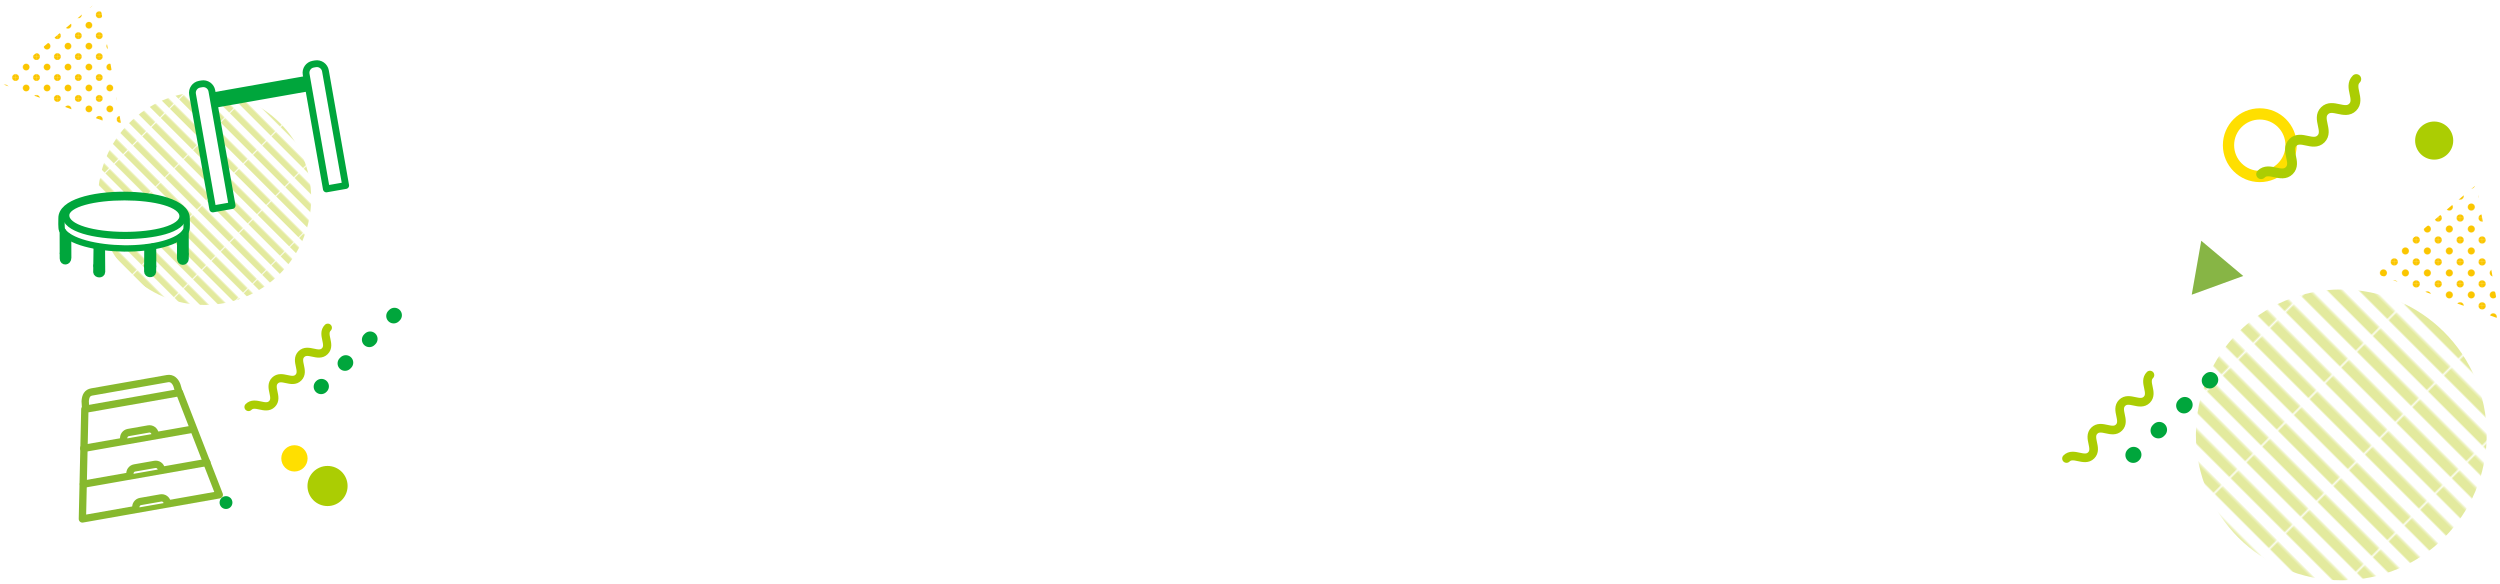 <?xml version="1.0" encoding="UTF-8"?><svg xmlns="http://www.w3.org/2000/svg" xmlns:xlink="http://www.w3.org/1999/xlink" viewBox="0 0 1195.22 279.3"><defs><style>.cls-1,.cls-2,.cls-3,.cls-4,.cls-5,.cls-6,.cls-7,.cls-8,.cls-9{fill:none;}.cls-1,.cls-10,.cls-11,.cls-12,.cls-13,.cls-14,.cls-15,.cls-16,.cls-17,.cls-18,.cls-19,.cls-20,.cls-21{stroke-width:0px;}.cls-22,.cls-23{stroke-width:3.26px;}.cls-22,.cls-23,.cls-2,.cls-3,.cls-4,.cls-24,.cls-5,.cls-25,.cls-6,.cls-26,.cls-7,.cls-9{stroke-linecap:round;}.cls-22,.cls-23,.cls-2,.cls-3,.cls-4,.cls-25,.cls-26,.cls-7{stroke:#00a63c;}.cls-22,.cls-23,.cls-24,.cls-5,.cls-25,.cls-6,.cls-26,.cls-9{stroke-linejoin:round;}.cls-22,.cls-17{fill:#00a63c;}.cls-23,.cls-24,.cls-25,.cls-26{fill:#fff;}.cls-2{stroke-dasharray:0 0 .52 15.72;}.cls-2,.cls-3{stroke-width:7.12px;}.cls-2,.cls-3,.cls-4,.cls-7,.cls-8{stroke-miterlimit:10;}.cls-10{fill:url(#_新規パターンスウォッチ_70);}.cls-11{fill:url(#_新規パターンスウォッチ_71);}.cls-12{fill:url(#_新規パターンスウォッチ_10-2);}.cls-12,.cls-21{mix-blend-mode:multiply;}.cls-4{stroke-dasharray:0 0 .55 16.54;}.cls-4,.cls-7{stroke-width:7.5px;}.cls-24{stroke:#87b92e;stroke-width:3.5px;}.cls-13{fill:url(#_新規パターンスウォッチ_70-2);}.cls-5{stroke-width:4.13px;}.cls-5,.cls-6,.cls-9{stroke:#abcd03;}.cls-27{isolation:isolate;}.cls-25{stroke-width:3.05px;}.cls-6{stroke-width:3.93px;}.cls-26{stroke-width:3.43px;}.cls-14{fill:#87b545;}.cls-15{fill:#abcd03;}.cls-16{fill:#8dc21f;}.cls-18{fill:#e3ea9e;}.cls-19{fill:#fbc600;}.cls-20{fill:#ffdf00;}.cls-21{fill:url(#_新規パターンスウォッチ_10);}.cls-8{stroke:#ffdf00;stroke-width:5.38px;}.cls-9{stroke-width:4.71px;}</style><pattern id="_新規パターンスウォッチ_10" x="0" y="0" width="11.34" height="41.11" patternTransform="translate(-801.2 -5366.36) rotate(-45) scale(.52)" patternUnits="userSpaceOnUse" viewBox="0 0 11.34 41.11"><rect class="cls-1" x="0" y="0" width="11.34" height="41.11"/><rect class="cls-18" x="0" y="0" width="5.67" height="41.11"/></pattern><pattern id="_新規パターンスウォッチ_70" x="0" y="0" width="49.73" height="49.73" patternTransform="translate(-4932.53 -3842.91) scale(.2)" patternUnits="userSpaceOnUse" viewBox="0 0 49.73 49.73"><rect class="cls-1" width="49.73" height="49.73"/><rect class="cls-1" width="49.73" height="49.73"/><path class="cls-19" d="M33.2,24.87c0,4.43-3.59,8.02-8.02,8.02s-8.03-3.59-8.03-8.02,3.59-8.02,8.03-8.02,8.02,3.59,8.02,8.02Z"/><path class="cls-19" d="M8.02,0C8.02,4.43,4.43,8.02,0,8.02S-8.02,4.43-8.02,0-4.43-8.02,0-8.02,8.02-4.43,8.02,0Z"/><path class="cls-19" d="M57.75,0c0,4.43-3.59,8.02-8.02,8.02S41.71,4.43,41.71,0s3.59-8.02,8.03-8.02S57.75-4.43,57.75,0Z"/><path class="cls-19" d="M8.02,49.73c0,4.43-3.59,8.02-8.02,8.02s-8.03-3.59-8.03-8.02S-4.43,41.71,0,41.71s8.02,3.59,8.02,8.02Z"/><path class="cls-19" d="M57.75,49.73c0,4.43-3.59,8.02-8.02,8.02s-8.03-3.59-8.03-8.02,3.59-8.02,8.03-8.02,8.02,3.59,8.02,8.02Z"/></pattern><pattern id="_新規パターンスウォッチ_71" x="0" y="0" width="49.73" height="49.73" patternTransform="translate(-8394.72 -5589.68) rotate(150) scale(.18)" patternUnits="userSpaceOnUse" viewBox="0 0 49.73 49.73"><rect class="cls-1" width="49.73" height="49.73"/><rect class="cls-1" width="49.73" height="49.73"/><path class="cls-16" d="M33.2,24.87c0,4.43-3.59,8.02-8.02,8.02s-8.03-3.59-8.03-8.02,3.59-8.02,8.03-8.02,8.02,3.59,8.02,8.02Z"/><path class="cls-16" d="M8.02,0C8.02,4.43,4.43,8.02,0,8.02S-8.02,4.43-8.02,0-4.43-8.02,0-8.02,8.02-4.43,8.02,0Z"/><path class="cls-16" d="M57.75,0c0,4.43-3.59,8.02-8.02,8.02S41.71,4.43,41.71,0s3.59-8.02,8.03-8.02S57.75-4.43,57.75,0Z"/><path class="cls-16" d="M8.02,49.73c0,4.43-3.59,8.02-8.02,8.02s-8.03-3.59-8.03-8.02S-4.43,41.71,0,41.71s8.02,3.59,8.02,8.02Z"/><path class="cls-16" d="M57.75,49.73c0,4.43-3.59,8.02-8.02,8.02s-8.03-3.59-8.03-8.02,3.59-8.02,8.03-8.02,8.02,3.59,8.02,8.02Z"/></pattern><pattern id="_新規パターンスウォッチ_10-2" patternTransform="translate(3282.97 -5106.79) rotate(-45) scale(.89)" xlink:href="#_新規パターンスウォッチ_10"/><pattern id="_新規パターンスウォッチ_70-2" patternTransform="translate(-4850.79 -3602.24) scale(.21)" xlink:href="#_新規パターンスウォッチ_70"/></defs><g class="cls-27"><g id="_レイヤー_2"><g id="_ベース"><circle class="cls-15" cx="1163.75" cy="67.21" r="9.11"/><circle class="cls-21" cx="97.81" cy="94.83" r="50.96"/><polygon class="cls-10" points="47.44 0 0 39.81 58.19 60.99 47.44 0"/><path class="cls-22" d="M97.91,46.51c-1.13.2-1.89,1.28-1.69,2.41s1.28,1.89,2.42,1.69l53.82-9.49c1.13-.2,1.89-1.28,1.69-2.42-.2-1.13-1.28-1.89-2.42-1.69l-53.82,9.49Z"/><path class="cls-23" d="M110.96,98.27l-9.67-54.81c-.4-2.27-2.56-3.78-4.83-3.38l-1.03.18c-2.27.4-3.78,2.56-3.38,4.83l9.67,54.81,9.24-1.63Z"/><path class="cls-23" d="M165.26,88.69l-9.67-54.81c-.4-2.27-2.56-3.78-4.83-3.38l-1.02.18c-2.27.4-3.78,2.56-3.38,4.83l9.67,54.81,9.23-1.63Z"/><path class="cls-6" d="M118.82,194.57c3.16-3.16,8.05,1.74,11.21-1.42,3.16-3.16-1.74-8.05,1.42-11.21,3.16-3.16,8.05,1.74,11.21-1.41,3.16-3.16-1.74-8.06,1.42-11.21s8.06,1.74,11.22-1.42c3.16-3.16-1.74-8.06,1.42-11.22"/><line class="cls-3" x1="153.52" y1="184.87" x2="153.69" y2="184.7"/><line class="cls-2" x1="164.95" y1="173.73" x2="194.22" y2="145.21"/><path class="cls-25" d="M46.16,127.07c.17,1.1,2.36,1.1,2.53.25"/><path class="cls-25" d="M73.15,127.34c-.06,1.2-2.49.82-2.66-.02"/><path class="cls-25" d="M29.42,104.3c0,.89-.17,4.89.27,5.68,3.08,5.5,16.61,8.65,29.72,8.8,13.11.14,26.59-2.8,29.58-8.67.43-.84.25-4.84.23-5.81-.23-14.77-59.9-14.9-59.8,0Z"/><path class="cls-25" d="M30.03,110.6s.04,10.6.04,13.01c0,1.9,2.53,1.77,2.53-.38,0-2.79-.04-10.18-.04-10.18"/><path class="cls-25" d="M30.11,121.15c.17,1.1,2.21.86,2.28,0"/><path class="cls-25" d="M88.71,110.91s.02,10.35.02,12.75c0,1.9-2.6,2.03-2.6-.13,0-2.79.04-10.18.04-10.18"/><path class="cls-25" d="M88.62,121.47c-.17,1.1-2.36,1.03-2.43.17"/><path class="cls-25" d="M46.25,117.69s-.17,10.98-.17,12.33,2.7,1.56,2.7-.04-.08-11.78-.08-11.78"/><path class="cls-25" d="M73.15,117.84s.13,10.64-.04,12.18c-.15,1.34-2.7,1.35-2.7-.25s.08-11.57.08-11.57"/><path class="cls-26" d="M31.43,102.88c-.27,12.77,56.05,12.91,56.05.47s-55.8-12.08-56.05-.47Z"/><circle class="cls-17" cx="108.05" cy="240.27" r="3.07"/><circle class="cls-8" cx="1080.38" cy="69.42" r="14.96"/><polygon class="cls-11" points="69.4 279.3 47.16 218.21 5.37 268.01 69.4 279.3"/><path class="cls-9" d="M1081.02,83.27c3.79-3.79,9.66,2.09,13.45-1.7s-2.09-9.67,1.7-13.45c3.79-3.79,9.67,2.09,13.46-1.7s-2.09-9.67,1.7-13.45,9.67,2.09,13.46-1.71c3.79-3.79-2.09-9.67,1.71-13.46"/></g><g id="_コンテンツ"><path class="cls-24" d="M89.49,200.76c.37,2.1-2.34,4.17-4.45,4.54l-37.54,6.62c-2.11.37-5.39-.82-5.76-2.93l-1.01-17.11c.16-2.65,1.04-4.11,3.14-4.49l36.2-6.38c2.11-.37,3.69,1.04,4.49,3.14l4.94,16.61Z"/><polygon class="cls-24" points="104.84 236.55 39.39 248.1 40.56 195.67 85.82 187.69 104.84 236.55"/><line class="cls-24" x1="40.04" y1="214.36" x2="92.14" y2="205.18"/><line class="cls-24" x1="39.87" y1="231.48" x2="98.89" y2="221.08"/><path class="cls-24" d="M62.16,226.83h0c-.26-1.46.72-2.85,2.17-3.11l9.66-1.7c1.46-.26,2.85.72,3.11,2.17h0"/><path class="cls-24" d="M64.99,242.86h0c-.26-1.46.72-2.85,2.17-3.1l9.66-1.7c1.46-.26,2.85.72,3.1,2.17h0"/><path class="cls-24" d="M59.17,209.89h0c-.26-1.46.72-2.85,2.17-3.11l9.66-1.7c1.46-.26,2.85.72,3.11,2.18h0"/><circle class="cls-12" cx="1119.35" cy="207.91" r="69.52"/><circle class="cls-15" cx="156.59" cy="232.35" r="9.59"/><polygon class="cls-13" points="1183.9 88.34 1133.96 130.24 1195.22 152.54 1183.9 88.34"/><path class="cls-5" d="M987.97,219.2c3.32-3.32,8.48,1.83,11.8-1.49s-1.83-8.48,1.49-11.8,8.48,1.83,11.8-1.49-1.83-8.48,1.49-11.8,8.48,1.83,11.81-1.5-1.83-8.48,1.5-11.81"/><line class="cls-7" x1="1019.87" y1="217.56" x2="1020.05" y2="217.38"/><line class="cls-4" x1="1031.9" y1="205.84" x2="1062.7" y2="175.81"/><circle class="cls-20" cx="140.77" cy="219.14" r="6.29"/><polygon class="cls-14" points="1052.39 115.1 1047.84 140.9 1072.45 131.94 1052.39 115.1"/></g></g></g></svg>